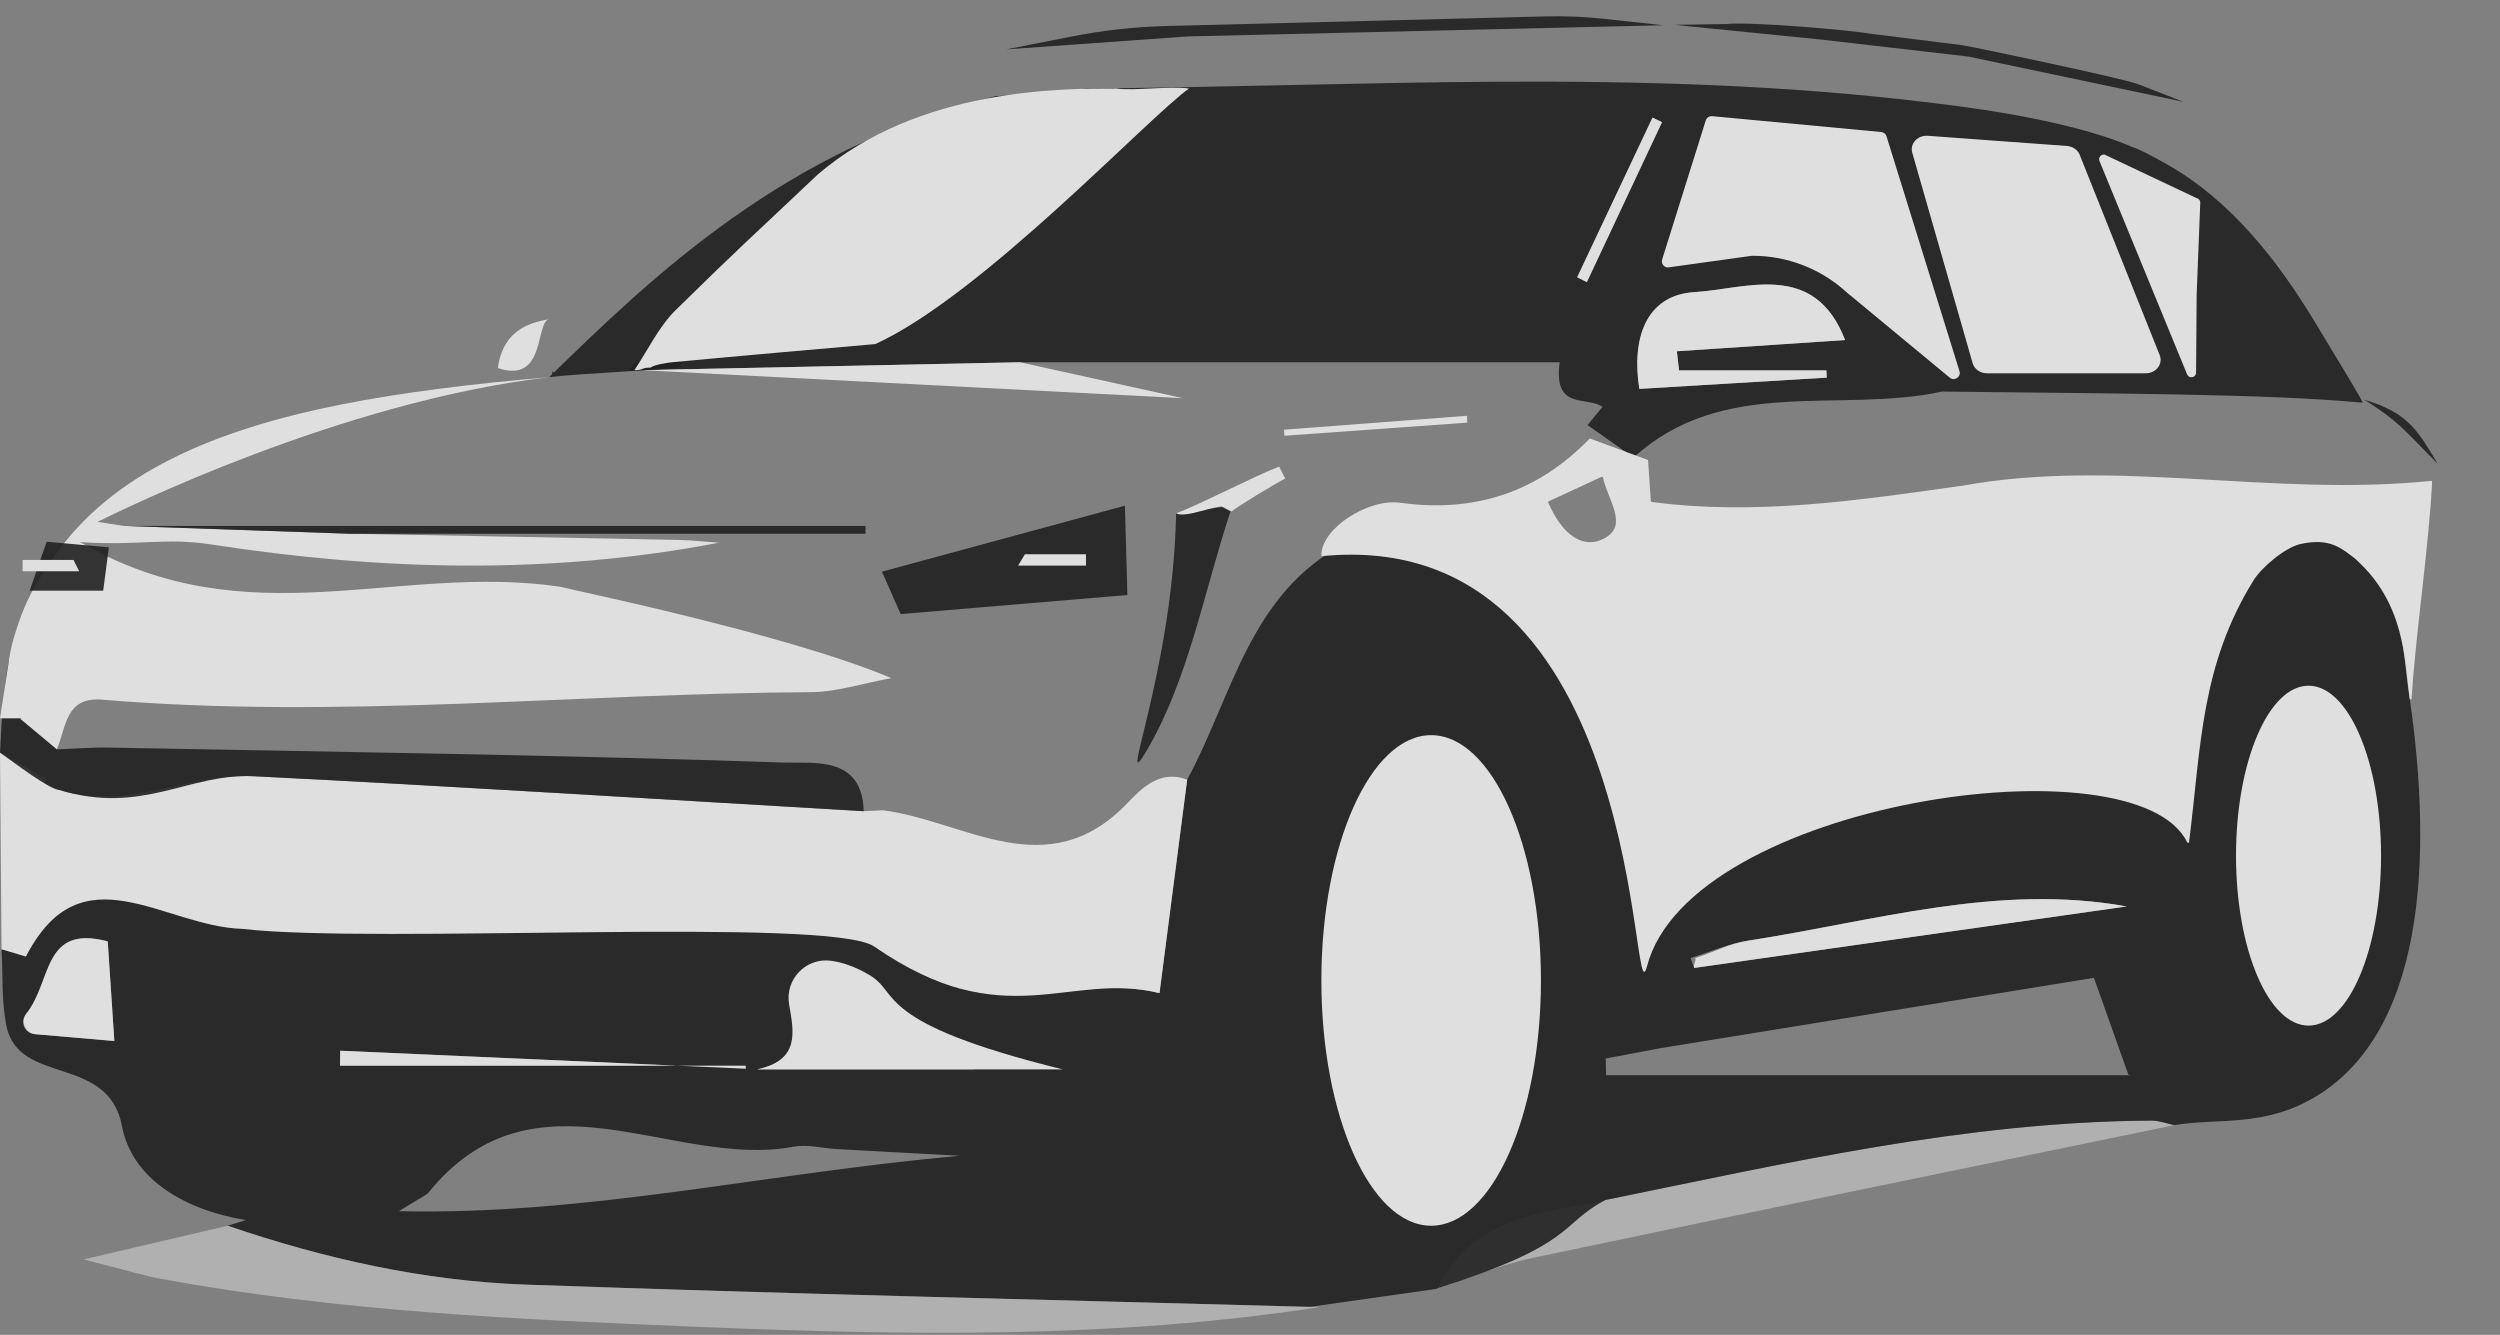 <svg width="221" height="118" viewBox="0 0 221 118" fill="none" xmlns="http://www.w3.org/2000/svg">
<rect x="0" y="0" width="221" height="118" fill="#808080" stroke="none"/>
<g opacity="0.75">
<path d="M127.027 113.909C130.05 107.623 136.152 107.254 141.893 106.088C157.862 102.839 173.762 99.149 190.188 99.062C190.863 99.058 191.538 99.325 192.213 99.464C173.325 103.357 154.426 107.208 135.556 111.184C132.65 111.797 129.867 112.986 127.027 113.907V113.909Z" fill="white" fill-opacity="0.5"/>
<path d="M212.841 60.554C214.957 74.086 214.905 90.675 204.829 96.866C200.216 99.699 196.127 98.804 192.212 99.461C191.537 99.322 190.862 99.056 190.186 99.06C173.76 99.145 157.861 102.835 141.892 106.085C137.7 108.362 139.397 109.961 126.889 113.951C123.159 114.481 119.507 114.998 115.779 115.526C92.673 114.894 69.562 114.38 46.462 113.558C37.46 113.237 28.67 111.264 20.121 108.352C20.462 108.248 20.805 108.143 21.74 107.857C16.162 106.942 11.648 104.12 10.789 99.568C9.58 93.154 1.64 96.019 0.564 90.671C0.123 88.476 0.264 86.165 0.139 83.908C1.074 84.188 2.007 84.468 2.289 84.551C7.22 75.007 21.153 73.878 21.409 80.19C21.441 81.008 21.459 82.114 21.459 82.114C25.395 82.133 29.458 82.251 30.637 82.225C34.359 82.145 40.358 82.211 50.966 82.03V73.366C53.699 75.44 50.148 79.082 51.821 81.582C52.355 81.609 53.999 81.131 54.783 81.177C56.881 80.936 73.46 79.072 77.724 83.227C86.22 91.505 94.515 85.802 102.499 87.793C103.361 81.141 104.153 75.033 104.945 68.927C108.97 61.507 110.457 52.384 118.999 47.997C139.141 49.434 194.134 57.372 198.86 49.734C199.565 48.593 201.058 47.568 202.429 47.35C203.392 47.197 205.383 47.187 206.129 47.654C207.338 48.414 207.753 48.989 209.206 50.349C212.388 53.329 212.305 56.419 212.843 60.554H212.841ZM120.227 87.015L120.833 86.391L124.59 81.488C124.221 81.248 123.854 81.006 123.485 80.766C122.518 82.572 121.553 84.376 120.585 86.181C120.475 86.469 120.366 86.757 120.255 87.048C120.174 87.09 120.094 87.132 120.174 87.09C120.122 87.165 120.174 87.09 120.227 87.013V87.015ZM208.68 78.572C208.746 78.527 208.813 78.483 208.855 78.41C208.807 78.475 208.759 78.54 208.71 78.602C208.104 77.024 207.497 75.448 206.556 73C207.187 77.566 207.205 81.232 204.829 84.486M188.214 95.052C188.24 95.157 188.266 95.264 188.232 95.127C188.357 95.239 188.268 95.159 188.177 95.078C188.008 94.607 187.841 94.135 187.671 93.663C186.855 91.368 186.041 89.073 185.104 86.441C172.465 88.493 159.628 90.574 146.791 92.658C145.175 92.962 143.561 93.267 141.944 93.571C141.955 94.065 141.967 94.556 141.977 95.05C157.387 95.05 172.799 95.05 188.21 95.05L188.214 95.052ZM73.921 101.575C72.662 101.493 71.354 101.14 70.153 101.368C59.446 103.385 47.234 93.758 37.797 105.523C37.241 105.862 36.684 106.2 35.256 107.069C51.905 107.437 67.058 103.794 84.817 102.17C79.584 101.886 76.753 101.73 73.921 101.575ZM77.79 86.903C75.298 87.011 72.795 83.727 70.544 86.516C69.955 89.415 72.253 93.406 66.914 94.534H93.96C87.929 97.309 82.482 93.283 77.793 86.903H77.79ZM187.994 80.127C176.604 78.062 165.645 81.445 154.527 83.152C152.798 83.418 151.144 84.166 149.453 84.69L149.765 85.564C162.508 83.753 175.252 81.939 187.994 80.127ZM10.108 92.023C9.896 88.833 9.707 85.974 9.523 83.215C3.685 81.693 4.655 86.772 2.281 89.665C1.735 90.332 2.178 91.34 3.039 91.415C5.832 91.654 7.919 91.834 10.11 92.023H10.108ZM117.575 90.647C120.194 83.702 123.953 79.096 122.51 72.631C118.129 77.425 118.215 83.14 117.575 90.647ZM126.407 70.346C128.368 74.189 130.067 77.52 131.885 81.087C132.366 80.583 133.731 79.587 133.583 79.243C132.308 76.278 132.787 72.46 129.694 70.416C128.985 69.947 127.701 70.348 126.407 70.348V70.346ZM118.399 96.447C119.904 101.182 121.004 105.434 128.543 106.734C123.578 103.234 124.67 97.102 118.399 96.447ZM130.526 103.772C133.261 98.637 134.736 93.708 134.694 85.244C132.844 93.234 128.971 97.529 130.526 103.772ZM65.921 94.206C65.923 94.294 65.927 94.383 65.929 94.474C53.977 93.944 42.025 93.414 30.073 92.884C30.066 93.325 30.058 93.764 30.052 94.206H65.921ZM200.966 79.047C201.627 73.395 202.034 69.906 202.735 63.917C200.119 69.705 198.314 73.052 200.966 79.047ZM203.313 63.621C204.905 66.672 205.786 68.363 206.959 70.614C207.938 67.309 206.485 65.888 203.313 63.621ZM130.72 91.642L131.207 91.699C131.542 88.501 131.877 85.3 132.211 82.102C131.905 82.072 131.598 82.042 131.292 82.012C131.101 85.222 130.909 88.432 130.72 91.642Z" fill="black" fill-opacity="0.9"/>
<path d="M56.703 32.719C56.3 32.742 55.899 32.764 55.496 32.786C55.815 32.52 56.113 32.05 56.453 32.018C63.142 31.391 69.834 30.815 74.381 30.418C83.814 26.116 86.849 16.67 95.716 13.764C93.672 14.26 91.629 14.756 88.801 15.441C91.276 10.04 96.82 11.026 100.393 8.505C98.746 8.267 97.227 8.045 95.71 7.826C120.404 7.654 144.921 6 170 8.999C172.5 9.298 182.5 10.395 188.5 12.999C188.968 13.135 190.143 13.709 191.756 14.638C197.234 17.795 201.362 23.038 204.627 28.452C206.852 32.142 208.98 35.606 208.848 35.597C200.414 34.789 185.723 34.789 171.693 34.614C162.602 36.578 152.369 33.193 144.407 40.444C143.051 39.488 141.694 38.533 140.338 37.578C140.769 37.05 141.203 36.524 141.66 35.964C140.225 34.986 137.295 36.3 137.874 32.026H90.151C79.001 32.258 67.849 32.49 56.699 32.721L56.703 32.719ZM144.921 34.38C150.567 34.041 156.027 33.713 161.486 33.384C161.476 33.171 161.466 32.957 161.455 32.744H148.429C148.365 32.179 148.298 31.615 148.234 31.053C153.086 30.73 157.939 30.408 163.106 30.063C160.381 22.984 154.31 25.561 149.798 25.825C145.501 26.077 144.209 29.934 144.919 34.382L144.921 34.38ZM139.423 24.511C139.707 24.654 139.994 24.798 140.278 24.941C142.492 20.227 144.707 15.516 146.922 10.802C146.642 10.667 146.362 10.53 146.084 10.395C143.863 15.1 141.644 19.806 139.423 24.511Z" fill="black" fill-opacity="0.9"/>
<path d="M140.538 38.758C142.972 39.661 143.252 39.765 145.687 40.668C145.769 41.879 145.85 43.089 145.932 44.289C145.934 44.332 145.969 44.366 146.009 44.372C155.229 45.599 164.369 44.217 173.514 42.929C187.079 40.479 200.748 43.947 214.903 42.512C214.957 42.506 215.003 42.55 214.999 42.603C214.695 48.526 213.546 55.966 213.186 61.741C213.18 61.848 213.025 61.852 213.01 61.745C212.533 58.168 212.595 53.36 208.226 49.406C208.224 49.404 208.222 49.402 208.218 49.4C207.001 48.499 206.016 47.51 203.37 48.088C202.013 48.384 199.918 50.162 199.212 51.302C194.545 58.847 194.579 65.933 193.517 74.433C193.507 74.52 193.388 74.542 193.35 74.463C188.84 65.151 149.413 70.89 145.604 85.39C144.074 91.207 145.789 46.377 116.905 49.158C116.853 49.162 116.807 49.122 116.807 49.072C116.833 46.666 120.978 44.052 123.783 44.443C130.442 45.37 136.026 43.445 140.536 38.758H140.538ZM136.912 44.31C136.868 44.33 136.848 44.382 136.868 44.427C138.075 47.236 139.973 48.705 141.96 47.51C143.875 46.357 142.19 44.289 141.696 42.214C141.684 42.16 141.624 42.131 141.573 42.155C139.867 42.945 138.385 43.631 136.912 44.312V44.31Z" fill="white"/>
<path d="M104.946 68.927C104.154 75.034 103.362 81.14 102.499 87.794C94.515 85.803 88.854 91.691 77.283 83.675C73.436 81.011 33.1 83.477 21.458 82.115C14.433 81.921 7.216 75.007 2.285 84.551C2.003 84.467 1.068 84.187 0.135 83.909C0.091 78.115 0.044 72.319 0 66.525C1.405 67.323 2.811 68.123 4.216 68.921L4.222 68.917C4.105 68.998 3.99 69.081 3.873 69.161C4.331 69.389 4.766 69.679 5.248 69.832C11.144 71.709 16.694 68.329 22.433 68.617C40.413 69.516 58.38 70.661 76.352 71.709C76.92 71.682 77.489 71.658 78.059 71.632C85.279 72.537 92.58 78.421 99.686 70.969C100.915 69.679 102.582 68.002 104.946 68.925V68.927Z" fill="white"/>
<path d="M49.52 51.868C50.044 52.053 69.478 56.007 78.8 59.947C76.171 60.426 73.948 61.176 71.721 61.186C50.827 61.297 29.958 63.606 9.048 61.851C5.737 61.573 5.866 64.328 5.018 66.246C4.036 65.428 3.057 64.61 1.773 63.54C4.766 61.837 5.755 59.537 5.491 56.789C4.77 56.186 4.091 55.62 3.16 54.842C4.19 54.566 4.726 54.421 5.413 54.237C5.145 53.452 4.927 52.811 4.254 50.826C2.646 55.65 1.419 59.332 0.191 63.014C2.039 40.443 22.075 35.639 48.55 33.342C30.051 35.516 10.705 45.115 8.617 46.134C9.832 46.322 10.38 46.406 10.928 46.491C17.607 46.723 24.283 46.953 30.962 47.184C40.649 47.364 50.336 47.537 60.023 47.73C61.198 47.755 62.37 47.894 63.543 47.978C48.603 50.848 33.666 50.443 18.693 48.133C14.572 47.499 12.277 48.266 7.083 47.922C21.913 56.531 35.141 49.742 49.522 51.868H49.52Z" fill="white"/>
<path d="M20.121 108.355C28.669 111.269 37.458 113.242 46.461 113.561C69.84 114.393 93.23 114.909 116.615 115.552C98.438 118.361 80.15 118.051 61.87 117.301C45.875 116.646 29.866 115.937 14.069 113.021C12.796 112.785 11.552 112.392 7.389 111.332C13.442 109.917 16.782 109.135 20.121 108.355Z" fill="white" fill-opacity="0.5"/>
<path d="M0 66.528L0.191 63.015C0.663 58.084 1.084 55.18 4.196 50.098C4.822 51.94 5.751 54.533 5.558 56.379C5.53 56.647 5.508 56.915 5.522 57.185C5.659 59.758 4.623 61.921 1.775 63.541C3.059 64.611 4.038 65.429 5.02 66.248C6.549 66.189 8.079 66.058 9.606 66.086C29.523 66.463 49.443 66.739 69.351 67.412C71.894 67.499 76.221 66.773 76.354 71.713C58.383 70.663 40.415 69.52 22.435 68.621C16.696 68.335 12.607 72.071 5.25 69.837C4.355 69.784 1.332 67.473 0 66.528Z" fill="black" fill-opacity="0.9"/>
<path d="M108.774 45.217C106.425 52.307 105.087 59.987 101.399 66.292C98.576 71.119 103.682 59.493 103.97 45.387C105.83 45.127 106.929 44.974 108.025 44.82C108.275 44.953 108.525 45.086 108.774 45.217Z" fill="black" fill-opacity="0.9"/>
<path d="M56.703 32.719C67.853 32.487 79.005 32.255 90.156 32.023C93.859 32.84 97.561 33.656 104.568 35.201C86.379 34.258 71.541 33.489 56.703 32.719Z" fill="white"/>
<path d="M95 8C84.938 10.7 70.675 21.438 64.5 27.5C62.993 28.981 61.205 30.71 60 32.5C58.763 32.669 50.606 33.061 48.549 33.341C57.605 24.498 69.5 13 88 8.5L95 8Z" fill="black" fill-opacity="0.9"/>
<path d="M30.963 47.185C24.284 46.954 17.608 46.724 10.93 46.492H76.51C76.51 46.724 76.51 46.954 76.513 47.185H30.963Z" fill="black" fill-opacity="0.9"/>
<path d="M44.012 32.536C44.501 28.814 47.413 28.441 48.663 28.191C47.22 28.187 48.417 34.003 44.012 32.536Z" fill="white"/>
<path d="M129.702 37.361C124.316 37.747 118.929 38.134 113.542 38.521C113.528 38.342 113.514 38.164 113.502 37.985C118.897 37.574 124.291 37.165 129.686 36.754C129.692 36.955 129.698 37.157 129.702 37.358V37.361Z" fill="white"/>
<path d="M108.87 45.214C108.62 45.081 108.37 44.948 108.12 44.817C107.656 44.555 104.801 45.851 103.973 45.383C106.278 44.497 110.875 42.093 113.079 41.244C113.257 41.597 113.434 41.952 113.611 42.304C112.499 42.877 109.343 44.811 108.87 45.214Z" fill="white"/>
<path d="M59.93 51.819C60.73 51.794 61.53 51.768 62.332 51.744C61.532 51.768 60.732 51.794 59.93 51.819Z" fill="white"/>
<path d="M200.68 21.873C200.444 21.702 200.21 21.528 200.603 21.817C200.396 21.389 200.521 21.645 200.646 21.901L200.682 21.873H200.68Z" fill="white"/>
<path d="M100.973 41.672C100.691 41.781 100.409 41.889 100.127 42C100.409 41.892 100.691 41.783 100.973 41.672Z" fill="white"/>
<path d="M200.645 21.901C200.763 22.03 200.88 22.157 200.693 21.954C200.735 22.21 200.707 22.04 200.679 21.871L200.643 21.899L200.645 21.901Z" fill="white"/>
<path d="M201.451 23.518C201.552 23.67 201.653 23.821 201.481 23.565C201.5 23.867 201.487 23.678 201.477 23.488L201.451 23.518Z" fill="white"/>
<path d="M48.974 32.935C48.952 32.972 48.94 33.022 48.908 33.042C48.882 33.058 48.833 33.042 48.795 33.04C48.817 32.965 48.841 32.891 48.863 32.816C48.9 32.857 48.936 32.895 48.974 32.935Z" fill="black" fill-opacity="0.9"/>
<path d="M98.708 7.825C100.227 8.044 103.462 7.587 105.108 7.825C101.535 10.345 86.812 26.114 77.377 30.417C72.832 30.816 66.138 31.39 59.45 32.017C59.109 32.049 57.818 32.234 57.5 32.5C56.696 32.478 56.884 32.742 56.08 32.72C57.285 30.933 58.234 28.881 59.742 27.4C65.916 21.338 65.981 21.403 72.262 15.45C81.206 7.732 94.034 7.822 98.706 7.822L98.708 7.825Z" fill="white"/>
<path d="M201.479 23.489C201.401 23.436 201.32 23.382 201.36 23.408C201.33 23.372 201.391 23.444 201.453 23.519L201.479 23.489Z" fill="white"/>
<path d="M93.958 94.536H66.912C70.765 93.721 70.165 91.202 69.754 88.774C69.383 86.588 71.231 84.649 73.429 84.927C74.423 85.054 75.569 85.435 76.841 86.18C79.604 87.797 77.208 90.408 93.956 94.536H93.958Z" fill="white"/>
<path d="M187.995 80.13C175.253 81.942 162.509 83.755 149.767 85.567C149.662 85.275 149.962 84.983 149.857 84.693C151.546 84.169 152.8 83.419 154.529 83.155C165.646 81.45 176.605 78.065 187.995 80.13Z" fill="white"/>
<path d="M10.107 92.025C7.937 91.837 5.871 91.66 3.118 91.424C2.224 91.348 1.772 90.306 2.332 89.602C4.64 86.698 3.729 81.707 9.523 83.218C9.706 85.977 9.895 88.837 10.107 92.027V92.025Z" fill="white"/>
<path d="M117.574 90.647C118.217 83.14 118.13 77.427 122.509 72.631C123.95 79.096 120.194 83.702 117.574 90.647Z" fill="white"/>
<path d="M126.408 70.348C127.702 70.348 128.986 69.949 129.695 70.417C132.788 72.458 132.309 76.277 133.584 79.243C133.733 79.588 132.367 80.585 131.886 81.087C130.066 77.52 128.367 74.191 126.408 70.346V70.348Z" fill="white"/>
<path d="M118.398 96.449C124.67 97.104 123.575 103.236 128.543 106.737C121.006 105.437 119.904 101.185 118.398 96.449Z" fill="white"/>
<path d="M130.526 103.774C128.97 97.529 132.846 93.236 134.694 85.246C134.734 93.712 133.261 98.641 130.526 103.774Z" fill="white"/>
<path d="M65.923 94.207H30.055C30.061 93.765 30.069 93.326 30.075 92.885C42.027 93.415 53.979 93.945 65.931 94.475C65.929 94.386 65.925 94.297 65.923 94.207Z" fill="white"/>
<path d="M200.966 79.048C198.312 73.051 200.118 69.706 202.736 63.918C202.036 69.907 201.627 73.395 200.966 79.048Z" fill="white"/>
<path d="M203.312 63.623C206.484 65.89 207.937 67.311 206.958 70.616C205.785 68.365 204.902 66.676 203.312 63.623Z" fill="white"/>
<path d="M130.721 91.642C130.912 88.432 131.104 85.222 131.293 82.012C131.599 82.042 131.906 82.072 132.212 82.102C131.877 85.3 131.543 88.501 131.208 91.699L130.721 91.642Z" fill="white"/>
<path d="M120.588 86.186C121.555 84.381 122.52 82.577 123.488 80.772C123.857 81.011 124.223 81.253 124.592 81.493C123.341 83.127 122.087 84.762 120.836 86.394C120.753 86.323 120.673 86.255 120.59 86.186H120.588Z" fill="white"/>
<path d="M120.255 87.05C120.366 86.762 120.474 86.474 120.585 86.184C120.668 86.252 120.751 86.321 120.831 86.391C120.63 86.601 120.428 86.808 120.227 87.016L120.255 87.05Z" fill="white"/>
<path d="M188.18 95.079C188.268 95.159 188.357 95.24 188.234 95.127C188.268 95.262 188.242 95.157 188.216 95.053L188.18 95.079Z" fill="white"/>
<path d="M208.71 78.605C208.758 78.541 208.807 78.476 208.867 78.426C208.813 78.484 208.746 78.529 208.68 78.573L208.71 78.605Z" fill="white"/>
<path d="M120.226 87.018C120.174 87.094 120.122 87.169 120.174 87.094C120.093 87.136 120.174 87.094 120.255 87.052L120.226 87.018Z" fill="white"/>
<path d="M144.918 34.38C144.207 29.932 145.501 26.075 149.797 25.823C154.309 25.559 160.381 22.982 163.106 30.061C157.939 30.404 153.086 30.728 148.233 31.05C148.298 31.615 148.364 32.179 148.429 32.741H161.455C161.465 32.955 161.475 33.168 161.485 33.382C156.026 33.71 150.567 34.039 144.92 34.377L144.918 34.38Z" fill="white"/>
<path d="M139.422 24.511C141.643 19.805 143.861 15.1 146.082 10.395C146.362 10.53 146.642 10.667 146.92 10.802C144.706 15.515 142.491 20.227 140.276 24.94C139.992 24.797 139.706 24.654 139.422 24.511Z" fill="white"/>
<path d="M126.514 108.355C131.874 108.355 136.219 98.647 136.219 86.672C136.219 74.696 131.874 64.988 126.514 64.988C121.154 64.988 116.809 74.696 116.809 86.672C116.809 98.647 121.154 108.355 126.514 108.355Z" fill="white"/>
<path d="M204.074 90.664C207.615 90.664 210.485 83.938 210.485 75.641C210.485 67.343 207.615 60.617 204.074 60.617C200.534 60.617 197.664 67.343 197.664 75.641C197.664 83.938 200.534 90.664 204.074 90.664Z" fill="white"/>
<path d="M151.359 10.27L166.306 11.671C166.529 11.693 166.717 11.852 166.775 12.072L173.224 32.83C173.361 33.352 172.733 33.731 172.336 33.366L163.27 25.865C160.983 23.759 157.983 22.597 154.873 22.611L147.451 23.643C147.084 23.643 146.824 23.29 146.933 22.94L150.788 10.647C150.865 10.403 151.103 10.246 151.359 10.27Z" fill="white"/>
<path d="M170.428 12.005L182.729 12.904C183.216 12.943 183.638 13.226 183.825 13.637L190.897 31.341C191.258 32.131 190.622 33 189.687 33H175.652C175.055 33 174.535 32.633 174.382 32.106L169.044 13.502C168.813 12.699 169.523 11.932 170.426 12.005H170.428Z" fill="white"/>
<path d="M186.07 13.677L194.186 17.518C194.403 17.569 194.542 17.782 194.5 18L194.186 26L194.131 33.013C194.053 33.418 193.496 33.473 193.339 33.092L185.593 14.236C185.464 13.923 185.742 13.597 186.07 13.673V13.677Z" fill="white"/>
<path d="M193 8.999L174 5L161 3.499L148 2.195L152.585 2.125C154.743 1.904 163.363 2.637 165.5 3L173.5 4C174.871 4.232 187.698 6.933 188.99 7.436L193 8.995V8.999Z" fill="black" fill-opacity="0.9"/>
<path d="M147.024 2.232L105 3.219L88.963 4.364L94.782 3.219C97.522 2.681 100.311 2.371 103.075 2.3L136.559 1.451C138.331 1.406 140.077 1.477 141.771 1.662L147.024 2.232Z" fill="black" fill-opacity="0.9"/>
<path d="M4.229 58.321H0.801L1.143 56.836H4.229V58.321Z" fill="white"/>
<path d="M215.5 41.002C212.5 38 212.072 37.252 208.999 35.338C213 36.5 213.808 38.242 215.5 41.002Z" fill="black" fill-opacity="0.9"/>
<path d="M99.443 44.702L99.662 52.598L79.62 54.281L77.963 50.536L99.443 44.702Z" fill="black" fill-opacity="0.9"/>
<path d="M96 50H90L90.6 49H96V50Z" fill="white"/>
<path d="M0 63.5L0.807 58.257C0.935 57.42 1.134 56.596 1.402 55.794L1.644 55.068C2.212 53.365 3.03 51.758 4.073 50.297L5 49L9.5 55.5L4.5 63.5H0Z" fill="white"/>
<path d="M4.124 47.889L2.624 52.216L9.124 52.216L9.623 48.388L4.124 47.889Z" fill="black" fill-opacity="0.9"/>
<path d="M2 50.5H7L6.5 49.5H2V50.5Z" fill="white"/>
</g>
</svg>
